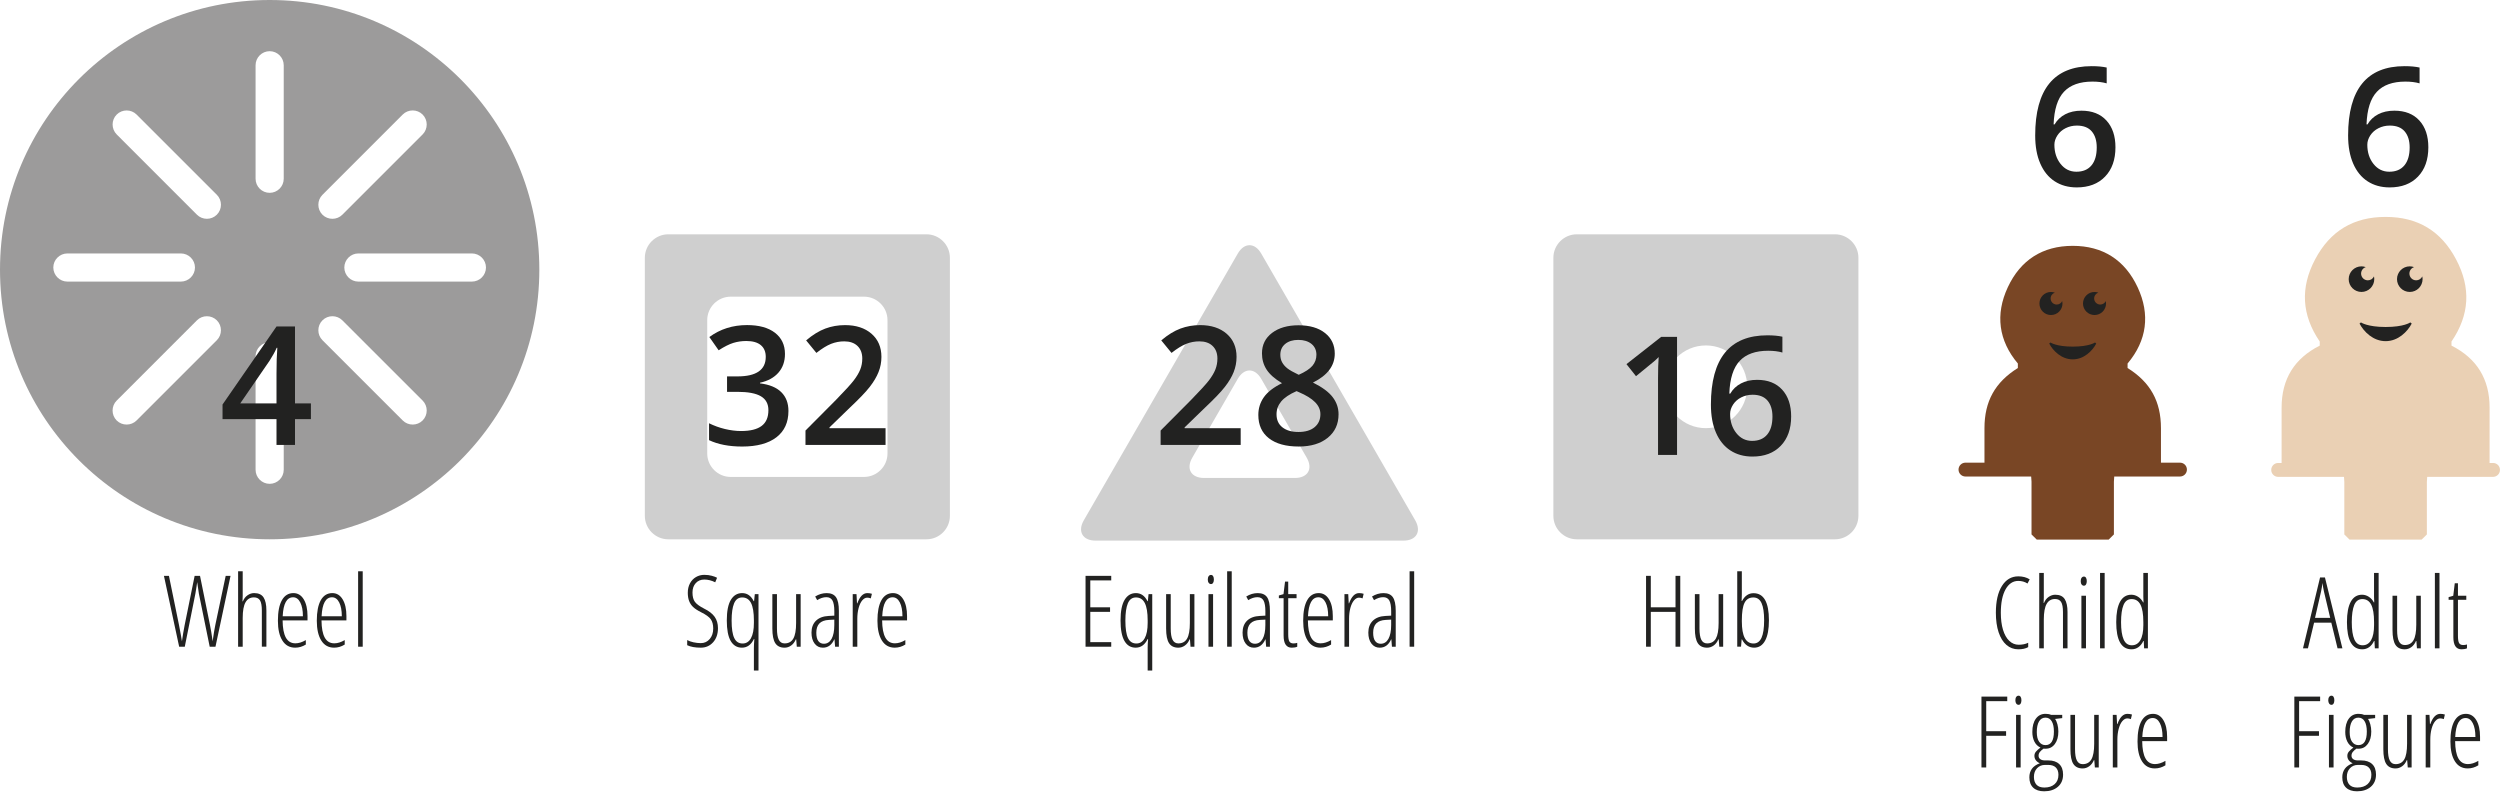 <?xml version="1.0" encoding="utf-8"?>
<!-- Generator: Adobe Illustrator 16.0.4, SVG Export Plug-In . SVG Version: 6.00 Build 0)  -->
<!DOCTYPE svg PUBLIC "-//W3C//DTD SVG 1.1//EN" "http://www.w3.org/Graphics/SVG/1.1/DTD/svg11.dtd">
<svg version="1.1" xmlns="http://www.w3.org/2000/svg" xmlns:xlink="http://www.w3.org/1999/xlink" x="0px" y="0px"
	 width="151.111px" height="48.271px" viewBox="0 0 151.111 48.271" enable-background="new 0 0 151.111 48.271"
	 xml:space="preserve">
<g id="Layer_1">
	<g>
		<path fill="#CFCFCF" d="M85.541,31.449c0.39,0.675,0.071,1.228-0.708,1.228H66.218c-0.779,0-1.098-0.553-0.708-1.228l9.307-16.122
			c0.39-0.675,1.028-0.675,1.418,0L85.541,31.449z M72.068,27.662c-0.391,0.675-0.071,1.228,0.708,1.228h5.498
			c0.779,0,1.099-0.553,0.708-1.228l-2.748-4.763c-0.391-0.675-1.027-0.675-1.418,0L72.068,27.662z"/>
	</g>
	<g>
		<path fill="#CFCFCF" d="M57.416,31.181c0,0.779-0.638,1.417-1.417,1.417H40.394c-0.779,0-1.417-0.638-1.417-1.417V15.579
			c0-0.779,0.638-1.417,1.417-1.417h15.605c0.779,0,1.417,0.638,1.417,1.417V31.181z M42.748,27.411
			c0,0.779,0.638,1.417,1.417,1.417h8.062c0.779,0,1.417-0.638,1.417-1.417v-8.062c0-0.779-0.638-1.417-1.417-1.417h-8.062
			c-0.779,0-1.417,0.638-1.417,1.417V27.411z"/>
	</g>
	<g>
		<path fill="#CFCFCF" d="M112.33,31.181c0,0.779-0.638,1.417-1.417,1.417H95.31c-0.779,0-1.417-0.638-1.417-1.417V15.579
			c0-0.779,0.638-1.417,1.417-1.417h15.604c0.779,0,1.417,0.638,1.417,1.417V31.181z M103.111,20.88c-1.381,0-2.5,1.119-2.5,2.5
			s1.119,2.5,2.5,2.5s2.5-1.119,2.5-2.5S104.492,20.88,103.111,20.88z"/>
	</g>
	<path fill="#9C9B9B" d="M16.3,0C7.298,0,0,7.297,0,16.299s7.298,16.299,16.3,16.299s16.3-7.297,16.3-16.299S25.302,0,16.3,0z
		 M4.074,17.021c-0.467,0-0.85-0.384-0.852-0.852c0-0.467,0.385-0.85,0.852-0.85h6.859c0.467,0,0.851,0.383,0.852,0.85
		c-0.001,0.468-0.385,0.852-0.852,0.852H4.074z M13.106,20.565l-4.851,4.85c-0.33,0.33-0.872,0.33-1.203,0.001
		c-0.33-0.331-0.329-0.873,0.001-1.203l4.851-4.851c0.33-0.33,0.872-0.33,1.203,0C13.437,19.692,13.437,20.234,13.106,20.565z
		 M13.107,12.977c-0.331,0.331-0.873,0.331-1.203,0L7.054,8.126c-0.33-0.331-0.33-0.872,0-1.202s0.872-0.33,1.202,0l4.852,4.851
		C13.438,12.105,13.438,12.646,13.107,12.977z M17.15,28.395c0,0.468-0.383,0.85-0.851,0.85s-0.851-0.382-0.851-0.85v-6.86
		c0-0.468,0.383-0.85,0.851-0.85s0.851,0.382,0.851,0.85V28.395z M17.15,10.805c0,0.468-0.383,0.851-0.851,0.851
		s-0.851-0.383-0.851-0.851v-6.86c0-0.468,0.383-0.851,0.851-0.851s0.851,0.383,0.851,0.851V10.805z M19.491,11.775l4.851-4.852
		c0.33-0.33,0.873-0.33,1.203,0c0.33,0.331,0.33,0.873,0,1.203l-4.852,4.852c-0.331,0.33-0.871,0.33-1.202,0
		C19.16,12.647,19.16,12.106,19.491,11.775z M25.545,25.415c-0.33,0.33-0.871,0.33-1.202,0l-4.852-4.851
		c-0.331-0.331-0.331-0.872,0-1.202c0.331-0.331,0.872-0.331,1.202,0l4.852,4.85C25.875,24.543,25.875,25.084,25.545,25.415z
		 M28.523,17.021h-6.861c-0.467,0-0.849-0.384-0.85-0.851c0.001-0.468,0.383-0.851,0.85-0.851h6.861c0.468,0,0.851,0.383,0.852,0.85
		C29.374,16.637,28.991,17.021,28.523,17.021z"/>
	<g>
		<path fill="#EAD0B4" d="M150.693,27.984h-0.211v-3.35c0-1.719-0.77-2.971-2.303-3.743v-0.247c1.094-1.605,1.188-3.248,0.277-4.967
			c-0.906-1.718-2.316-2.566-4.26-2.566c-1.941,0-3.352,0.849-4.26,2.566c-0.908,1.719-0.814,3.361,0.279,4.967v0.247
			c-1.533,0.772-2.305,2.024-2.305,3.743v3.35h-0.209c-0.23,0-0.418,0.188-0.418,0.421c0,0.231,0.188,0.419,0.418,0.419h3.98
			l0.02,0.311v3.169c0.123,0.123,0.191,0.19,0.314,0.312h4.359c0.123-0.121,0.193-0.188,0.316-0.312v-3.169l0.02-0.311h3.98
			c0.23,0,0.418-0.188,0.418-0.419C151.111,28.172,150.924,27.984,150.693,27.984z"/>
		<g>
			<path fill="#222221" d="M143.125,16.944c-0.227,0-0.41-0.183-0.41-0.409c0-0.182,0.119-0.336,0.283-0.389
				c-0.082-0.029-0.168-0.047-0.26-0.047c-0.428,0-0.773,0.348-0.773,0.774s0.346,0.774,0.773,0.774s0.773-0.348,0.773-0.774
				c0-0.057-0.006-0.112-0.018-0.165C143.428,16.848,143.287,16.944,143.125,16.944z"/>
			<path fill="#222221" d="M146.045,16.944c-0.227,0-0.41-0.183-0.41-0.409c0-0.182,0.119-0.336,0.283-0.389
				c-0.08-0.029-0.168-0.047-0.26-0.047c-0.428,0-0.773,0.348-0.773,0.774s0.346,0.774,0.773,0.774s0.773-0.348,0.773-0.774
				c0-0.057-0.006-0.112-0.018-0.165C146.35,16.848,146.207,16.944,146.045,16.944z"/>
		</g>
		<path fill="#222221" d="M145.689,19.488c-0.002,0.002-0.377,0.277-1.492,0.277c-1.102,0-1.488-0.275-1.492-0.277l-0.084,0.071
			c0.256,0.49,0.822,1.062,1.576,1.062c0.756,0,1.322-0.572,1.578-1.063L145.689,19.488z"/>
	</g>
	<g>
		<path fill="#794625" d="M131.768,27.965h-1.15v-2.082c0-1.625-0.639-2.777-2.018-3.639v-0.271c1.17-1.392,1.377-2.965,0.607-4.611
			c-0.768-1.648-2.105-2.502-3.922-2.502c-1.818,0-3.156,0.854-3.924,2.502c-0.768,1.646-0.561,3.22,0.607,4.611v0.271
			c-1.379,0.861-2.018,2.014-2.018,3.639v2.082h-1.15c-0.23,0-0.418,0.188-0.418,0.42c0,0.23,0.188,0.418,0.418,0.418h3.973
			l0.021,0.313v3.187c0.123,0.123,0.191,0.191,0.316,0.312h4.348c0.123-0.121,0.191-0.189,0.316-0.312v-3.187l0.02-0.313h3.973
			c0.232,0,0.42-0.188,0.42-0.418C132.188,28.152,132,27.965,131.768,27.965z"/>
		<g>
			<path fill="#222221" d="M124.318,18.408c-0.205,0-0.369-0.164-0.369-0.368c0-0.164,0.107-0.303,0.256-0.351
				c-0.074-0.027-0.152-0.041-0.236-0.041c-0.385,0-0.697,0.312-0.697,0.697c0,0.385,0.312,0.697,0.697,0.697
				c0.387,0,0.697-0.312,0.697-0.697c0-0.051-0.006-0.102-0.016-0.148C124.592,18.322,124.465,18.408,124.318,18.408z"/>
			<path fill="#222221" d="M126.949,18.408c-0.203,0-0.369-0.164-0.369-0.368c0-0.164,0.107-0.303,0.256-0.351
				c-0.074-0.027-0.152-0.041-0.234-0.041c-0.385,0-0.697,0.312-0.697,0.697c0,0.385,0.312,0.697,0.697,0.697
				s0.697-0.312,0.697-0.697c0-0.051-0.006-0.102-0.016-0.148C127.223,18.322,127.096,18.408,126.949,18.408z"/>
		</g>
		<path fill="#222221" d="M126.631,20.701c-0.004,0.002-0.342,0.25-1.346,0.25c-0.992,0-1.342-0.248-1.346-0.25l-0.076,0.064
			c0.23,0.441,0.742,0.957,1.422,0.957s1.191-0.516,1.422-0.957L126.631,20.701z"/>
	</g>
</g>
<g id="Text">
	<g>
		<path fill="#222221" d="M43.397,37.968c0,0.352-0.098,0.637-0.293,0.854s-0.443,0.326-0.744,0.326
			c-0.342,0-0.616-0.05-0.823-0.149v-0.311c0.102,0.057,0.228,0.102,0.378,0.135s0.299,0.05,0.445,0.05
			c0.219,0,0.398-0.083,0.539-0.249s0.211-0.377,0.211-0.633c0-0.236-0.05-0.424-0.149-0.562s-0.29-0.277-0.571-0.416
			c-0.221-0.111-0.386-0.219-0.495-0.323s-0.19-0.227-0.243-0.365s-0.079-0.305-0.079-0.498c0-0.211,0.043-0.398,0.129-0.562
			s0.206-0.291,0.36-0.383c0.154-0.09,0.323-0.136,0.507-0.136c0.166,0,0.316,0.019,0.453,0.056c0.135,0.037,0.242,0.077,0.32,0.12
			l-0.111,0.275c-0.217-0.111-0.438-0.167-0.662-0.167c-0.211,0-0.383,0.072-0.514,0.215c-0.133,0.145-0.198,0.334-0.198,0.57
			c0,0.24,0.048,0.427,0.144,0.56s0.283,0.271,0.562,0.413c0.289,0.141,0.5,0.306,0.635,0.494
			C43.33,37.47,43.397,37.698,43.397,37.968z"/>
		<path fill="#222221" d="M44.845,39.148c-0.295,0-0.521-0.135-0.679-0.406c-0.156-0.27-0.235-0.683-0.235-1.237
			c0-0.561,0.082-0.977,0.246-1.248s0.391-0.407,0.68-0.407c0.305,0,0.538,0.162,0.7,0.486h0.023l0.044-0.425h0.223v4.62h-0.278
			v-1.374c0-0.131,0.009-0.308,0.026-0.53h-0.026C45.4,38.975,45.159,39.148,44.845,39.148z M44.886,38.896
			c0.217,0,0.385-0.105,0.504-0.318c0.119-0.211,0.179-0.521,0.179-0.93v-0.144c0-0.48-0.059-0.832-0.174-1.056
			c-0.117-0.224-0.294-0.336-0.532-0.336c-0.229,0-0.393,0.12-0.492,0.359s-0.149,0.585-0.149,1.038c0,0.486,0.053,0.839,0.16,1.058
			C44.486,38.787,44.655,38.896,44.886,38.896z"/>
		<path fill="#222221" d="M46.963,35.911v2.074c0,0.314,0.037,0.544,0.113,0.688c0.074,0.145,0.19,0.217,0.347,0.217
			c0.24,0,0.417-0.097,0.528-0.291c0.113-0.194,0.169-0.509,0.169-0.942v-1.746h0.275v3.179h-0.234l-0.035-0.445h-0.023
			c-0.068,0.162-0.163,0.287-0.284,0.373c-0.121,0.087-0.253,0.131-0.396,0.131c-0.256,0-0.442-0.091-0.562-0.272
			c-0.117-0.182-0.177-0.479-0.177-0.891v-2.074H46.963z"/>
		<path fill="#222221" d="M50.476,39.09l-0.035-0.445h-0.012c-0.152,0.336-0.383,0.504-0.691,0.504
			c-0.207,0-0.374-0.082-0.499-0.248c-0.127-0.164-0.189-0.386-0.189-0.663c0-0.303,0.091-0.542,0.272-0.72
			c0.182-0.176,0.437-0.272,0.765-0.288l0.343-0.018v-0.264c0-0.297-0.037-0.513-0.111-0.649c-0.074-0.135-0.197-0.203-0.369-0.203
			c-0.182,0-0.367,0.06-0.557,0.179l-0.12-0.22c0.221-0.137,0.452-0.205,0.694-0.205c0.262,0,0.45,0.083,0.565,0.248
			s0.173,0.44,0.173,0.827v2.165H50.476z M49.799,38.911c0.199,0,0.354-0.099,0.465-0.294c0.109-0.197,0.165-0.475,0.165-0.834
			v-0.331l-0.331,0.018c-0.256,0.014-0.445,0.085-0.57,0.212c-0.123,0.129-0.186,0.315-0.186,0.562c0,0.23,0.041,0.399,0.123,0.507
			S49.658,38.911,49.799,38.911z"/>
		<path fill="#222221" d="M52.424,35.85c0.1,0,0.192,0.014,0.278,0.041l-0.067,0.278c-0.07-0.029-0.143-0.044-0.217-0.044
			c-0.107,0-0.207,0.056-0.301,0.166c-0.092,0.11-0.165,0.264-0.218,0.461s-0.079,0.415-0.079,0.653v1.685h-0.278v-3.179h0.229
			l0.029,0.557h0.021C51.969,36.056,52.17,35.85,52.424,35.85z"/>
		<path fill="#222221" d="M54.082,39.148c-0.336,0-0.594-0.143-0.775-0.43c-0.18-0.285-0.271-0.685-0.271-1.196
			c0-0.543,0.081-0.957,0.241-1.243c0.162-0.286,0.394-0.43,0.696-0.43c0.264,0,0.472,0.126,0.624,0.377s0.229,0.589,0.229,1.015
			v0.258H53.32c0.004,0.463,0.069,0.81,0.196,1.04s0.319,0.346,0.577,0.346c0.199,0,0.409-0.065,0.63-0.196v0.27
			C54.521,39.085,54.307,39.148,54.082,39.148z M53.956,36.102c-0.383,0-0.593,0.382-0.63,1.146h1.222
			c0-0.35-0.054-0.628-0.159-0.835C54.281,36.205,54.138,36.102,53.956,36.102z"/>
	</g>
	<g>
		<path fill="#222221" d="M67.168,39.09h-1.553v-4.283h1.553v0.275h-1.266v1.626h1.195v0.275h-1.195v1.831h1.266V39.09z"/>
		<path fill="#222221" d="M68.645,39.148c-0.295,0-0.521-0.135-0.678-0.406c-0.157-0.27-0.236-0.683-0.236-1.237
			c0-0.561,0.082-0.977,0.246-1.248s0.391-0.407,0.68-0.407c0.305,0,0.539,0.162,0.701,0.486h0.023l0.043-0.425h0.223v4.62h-0.277
			v-1.374c0-0.131,0.008-0.308,0.025-0.53h-0.025C69.201,38.975,68.959,39.148,68.645,39.148z M68.686,38.896
			c0.217,0,0.385-0.105,0.504-0.318c0.119-0.211,0.18-0.521,0.18-0.93v-0.144c0-0.48-0.059-0.832-0.175-1.056
			s-0.294-0.336-0.532-0.336c-0.229,0-0.393,0.12-0.492,0.359s-0.148,0.585-0.148,1.038c0,0.486,0.053,0.839,0.159,1.058
			S68.455,38.896,68.686,38.896z"/>
		<path fill="#222221" d="M70.764,35.911v2.074c0,0.314,0.037,0.544,0.112,0.688s0.19,0.217,0.347,0.217
			c0.24,0,0.417-0.097,0.529-0.291s0.168-0.509,0.168-0.942v-1.746h0.275v3.179h-0.234l-0.035-0.445h-0.023
			c-0.068,0.162-0.162,0.287-0.283,0.373c-0.121,0.087-0.254,0.131-0.396,0.131c-0.256,0-0.442-0.091-0.561-0.272
			s-0.178-0.479-0.178-0.891v-2.074H70.764z"/>
		<path fill="#222221" d="M73.004,35.029c0-0.088,0.019-0.156,0.055-0.205s0.082-0.073,0.139-0.073c0.053,0,0.096,0.024,0.127,0.073
			s0.047,0.117,0.047,0.205c0,0.084-0.016,0.15-0.047,0.201c-0.031,0.049-0.074,0.074-0.127,0.074c-0.057,0-0.103-0.025-0.139-0.074
			C73.022,35.18,73.004,35.113,73.004,35.029z M73.324,39.09h-0.279v-3.179h0.279V39.09z"/>
		<path fill="#222221" d="M74.451,39.09h-0.277v-4.559h0.277V39.09z"/>
		<path fill="#222221" d="M76.531,39.09l-0.035-0.445h-0.012c-0.152,0.336-0.383,0.504-0.691,0.504
			c-0.207,0-0.373-0.082-0.499-0.248c-0.126-0.164-0.188-0.386-0.188-0.663c0-0.303,0.09-0.542,0.271-0.72
			c0.182-0.176,0.438-0.272,0.766-0.288l0.342-0.018v-0.264c0-0.297-0.037-0.513-0.111-0.649c-0.074-0.135-0.197-0.203-0.369-0.203
			c-0.182,0-0.367,0.06-0.557,0.179l-0.119-0.22c0.221-0.137,0.451-0.205,0.693-0.205c0.262,0,0.451,0.083,0.566,0.248
			s0.172,0.44,0.172,0.827v2.165H76.531z M75.855,38.911c0.199,0,0.354-0.099,0.464-0.294c0.11-0.197,0.165-0.475,0.165-0.834
			v-0.331l-0.33,0.018c-0.256,0.014-0.446,0.085-0.57,0.212c-0.124,0.129-0.186,0.315-0.186,0.562c0,0.23,0.041,0.399,0.123,0.507
			S75.715,38.911,75.855,38.911z"/>
		<path fill="#222221" d="M78.182,38.891c0.086,0,0.162-0.012,0.229-0.035v0.234c-0.086,0.039-0.197,0.059-0.332,0.059
			c-0.328,0-0.492-0.245-0.492-0.735v-2.256h-0.287v-0.164l0.281-0.082l0.092-0.756h0.193v0.756h0.504v0.246h-0.504v2.177
			c0,0.215,0.023,0.361,0.07,0.439S78.064,38.891,78.182,38.891z"/>
		<path fill="#222221" d="M79.816,39.148c-0.336,0-0.595-0.143-0.775-0.43c-0.181-0.285-0.271-0.685-0.271-1.196
			c0-0.543,0.081-0.957,0.242-1.243s0.393-0.43,0.695-0.43c0.264,0,0.473,0.126,0.625,0.377s0.229,0.589,0.229,1.015v0.258h-1.506
			c0.004,0.463,0.068,0.81,0.195,1.04s0.32,0.346,0.578,0.346c0.199,0,0.408-0.065,0.629-0.196v0.27
			C80.254,39.085,80.041,39.148,79.816,39.148z M79.689,36.102c-0.383,0-0.592,0.382-0.629,1.146h1.221
			c0-0.35-0.053-0.628-0.159-0.835S79.871,36.102,79.689,36.102z"/>
		<path fill="#222221" d="M82.148,35.85c0.1,0,0.191,0.014,0.277,0.041l-0.066,0.278c-0.07-0.029-0.143-0.044-0.217-0.044
			c-0.107,0-0.208,0.056-0.301,0.166s-0.166,0.264-0.219,0.461s-0.078,0.415-0.078,0.653v1.685h-0.279v-3.179h0.229l0.029,0.557
			h0.021C81.693,36.056,81.895,35.85,82.148,35.85z"/>
		<path fill="#222221" d="M84.135,39.09L84.1,38.645h-0.012c-0.152,0.336-0.383,0.504-0.691,0.504c-0.207,0-0.374-0.082-0.5-0.248
			c-0.126-0.164-0.189-0.386-0.189-0.663c0-0.303,0.092-0.542,0.273-0.72c0.182-0.176,0.436-0.272,0.764-0.288l0.344-0.018v-0.264
			c0-0.297-0.037-0.513-0.111-0.649c-0.074-0.135-0.197-0.203-0.369-0.203c-0.182,0-0.367,0.06-0.557,0.179l-0.121-0.22
			c0.221-0.137,0.453-0.205,0.695-0.205c0.262,0,0.449,0.083,0.564,0.248s0.174,0.44,0.174,0.827v2.165H84.135z M83.457,38.911
			c0.199,0,0.354-0.099,0.465-0.294c0.11-0.197,0.166-0.475,0.166-0.834v-0.331l-0.332,0.018c-0.256,0.014-0.445,0.085-0.569,0.212
			C83.062,37.811,83,37.997,83,38.243c0,0.23,0.041,0.399,0.123,0.507S83.316,38.911,83.457,38.911z"/>
		<path fill="#222221" d="M85.479,39.09h-0.277v-4.559h0.277V39.09z"/>
	</g>
	<g>
		<path fill="#222221" d="M101.563,39.09h-0.287v-2.106h-1.494v2.106h-0.287v-4.283h0.287v1.901h1.494v-1.901h0.287V39.09z"/>
		<path fill="#222221" d="M102.724,35.911v2.074c0,0.314,0.038,0.544,0.112,0.688c0.076,0.145,0.191,0.217,0.348,0.217
			c0.24,0,0.416-0.097,0.529-0.291c0.111-0.194,0.168-0.509,0.168-0.942v-1.746h0.275v3.179h-0.234l-0.035-0.445h-0.023
			c-0.068,0.162-0.163,0.287-0.284,0.373c-0.121,0.087-0.253,0.131-0.396,0.131c-0.256,0-0.443-0.091-0.561-0.272
			c-0.119-0.182-0.178-0.479-0.178-0.891v-2.074H102.724z"/>
		<path fill="#222221" d="M105.99,35.855c0.621,0,0.932,0.546,0.932,1.638c0,0.539-0.077,0.95-0.231,1.231
			c-0.154,0.283-0.377,0.424-0.668,0.424c-0.152,0-0.291-0.042-0.416-0.126s-0.229-0.208-0.311-0.372h-0.023l-0.038,0.439h-0.229
			v-4.559h0.278v1.415l-0.012,0.384h0.023C105.464,36.014,105.695,35.855,105.99,35.855z M105.979,36.113
			c-0.244,0-0.421,0.107-0.53,0.322s-0.164,0.567-0.164,1.058v0.073c0,0.887,0.235,1.33,0.706,1.33c0.215,0,0.375-0.114,0.482-0.343
			c0.105-0.229,0.159-0.582,0.159-1.061c0-0.459-0.052-0.804-0.155-1.034S106.207,36.113,105.979,36.113z"/>
	</g>
	<g>
		<path fill="#222221" d="M13.642,34.807h0.293l-0.911,4.283h-0.349l-0.653-3.205c-0.012-0.053-0.046-0.286-0.103-0.7l-0.041,0.278
			l-0.067,0.416l-0.642,3.211h-0.34l-0.92-4.283h0.302l0.604,2.95c0.094,0.48,0.154,0.816,0.182,1.008
			c0.043-0.312,0.099-0.645,0.167-0.996l0.601-2.962h0.325l0.598,2.95c0.062,0.32,0.107,0.584,0.135,0.791l0.029,0.217
			c0.057-0.412,0.112-0.748,0.167-1.008L13.642,34.807z"/>
		<path fill="#222221" d="M15.827,39.09v-2.191c0-0.287-0.038-0.49-0.112-0.611c-0.076-0.119-0.198-0.18-0.368-0.18
			c-0.225,0-0.394,0.1-0.507,0.299s-0.17,0.514-0.17,0.943v1.74h-0.278v-4.559h0.278v1.479c0,0.135-0.004,0.247-0.012,0.337h0.023
			c0.062-0.158,0.156-0.28,0.283-0.367c0.125-0.087,0.257-0.131,0.394-0.131c0.27,0,0.461,0.088,0.574,0.264s0.17,0.438,0.17,0.785
			v2.191H15.827z"/>
		<path fill="#222221" d="M17.843,39.148c-0.336,0-0.595-0.143-0.774-0.43c-0.182-0.285-0.271-0.685-0.271-1.196
			c0-0.543,0.08-0.957,0.242-1.243c0.16-0.286,0.393-0.43,0.695-0.43c0.264,0,0.472,0.126,0.624,0.377s0.229,0.589,0.229,1.015
			v0.258h-1.506c0.004,0.463,0.069,0.81,0.196,1.04s0.319,0.346,0.577,0.346c0.199,0,0.409-0.065,0.63-0.196v0.27
			C18.281,39.085,18.067,39.148,17.843,39.148z M17.717,36.102c-0.383,0-0.593,0.382-0.63,1.146h1.222
			c0-0.35-0.053-0.628-0.16-0.835C18.043,36.205,17.898,36.102,17.717,36.102z"/>
		<path fill="#222221" d="M20.195,39.148c-0.336,0-0.594-0.143-0.775-0.43c-0.18-0.285-0.271-0.685-0.271-1.196
			c0-0.543,0.081-0.957,0.241-1.243c0.162-0.286,0.394-0.43,0.696-0.43c0.264,0,0.472,0.126,0.624,0.377s0.229,0.589,0.229,1.015
			v0.258h-1.506c0.004,0.463,0.069,0.81,0.196,1.04s0.319,0.346,0.577,0.346c0.199,0,0.409-0.065,0.63-0.196v0.27
			C20.634,39.085,20.42,39.148,20.195,39.148z M20.069,36.102c-0.383,0-0.593,0.382-0.63,1.146h1.222
			c0-0.35-0.054-0.628-0.159-0.835C20.395,36.205,20.251,36.102,20.069,36.102z"/>
		<path fill="#222221" d="M21.924,39.09h-0.278v-4.559h0.278V39.09z"/>
	</g>
	<g>
		<path fill="#222221" d="M121.994,35.113c-0.322,0-0.579,0.171-0.77,0.511c-0.19,0.342-0.285,0.813-0.285,1.417
			c0,0.393,0.043,0.734,0.131,1.025s0.215,0.515,0.379,0.671s0.354,0.234,0.57,0.234c0.223,0,0.414-0.04,0.574-0.12v0.264
			c-0.152,0.088-0.352,0.132-0.6,0.132c-0.271,0-0.51-0.088-0.714-0.264s-0.362-0.43-0.474-0.764
			c-0.111-0.332-0.166-0.728-0.166-1.185c0-0.684,0.121-1.221,0.364-1.611s0.575-0.586,0.995-0.586c0.262,0,0.49,0.061,0.686,0.182
			l-0.133,0.252C122.389,35.166,122.203,35.113,121.994,35.113z"/>
		<path fill="#222221" d="M124.695,39.188v-2.191c0-0.287-0.038-0.49-0.113-0.611c-0.075-0.119-0.197-0.18-0.367-0.18
			c-0.225,0-0.395,0.1-0.508,0.299s-0.17,0.514-0.17,0.943v1.74h-0.277V34.63h0.277v1.479c0,0.135-0.004,0.247-0.012,0.337h0.023
			c0.062-0.158,0.157-0.28,0.283-0.367s0.258-0.131,0.395-0.131c0.27,0,0.461,0.088,0.574,0.264s0.17,0.438,0.17,0.785v2.191
			H124.695z"/>
		<path fill="#222221" d="M125.768,35.128c0-0.088,0.018-0.156,0.054-0.205s0.083-0.073,0.14-0.073c0.053,0,0.094,0.024,0.125,0.073
			s0.047,0.117,0.047,0.205c0,0.084-0.016,0.15-0.047,0.201c-0.031,0.049-0.072,0.074-0.125,0.074c-0.057,0-0.104-0.025-0.14-0.074
			C125.785,35.278,125.768,35.212,125.768,35.128z M126.086,39.188h-0.277V36.01h0.277V39.188z"/>
		<path fill="#222221" d="M127.215,39.188h-0.279V34.63h0.279V39.188z"/>
		<path fill="#222221" d="M128.84,39.247c-0.617,0-0.926-0.548-0.926-1.644c0-0.539,0.078-0.949,0.232-1.231
			s0.381-0.424,0.682-0.424c0.143,0,0.278,0.041,0.406,0.123s0.23,0.195,0.307,0.34h0.023l-0.012-0.354V34.63h0.277v4.559h-0.229
			l-0.023-0.445h-0.025c-0.076,0.162-0.176,0.287-0.297,0.373C129.135,39.203,128.996,39.247,128.84,39.247z M128.857,39.004
			c0.223,0,0.395-0.103,0.515-0.31c0.12-0.205,0.181-0.509,0.181-0.909v-0.182c0-0.48-0.059-0.832-0.175-1.056
			s-0.294-0.336-0.532-0.336c-0.229,0-0.393,0.12-0.492,0.359s-0.148,0.585-0.148,1.038c0,0.457,0.051,0.804,0.154,1.04
			S128.629,39.004,128.857,39.004z"/>
		<path fill="#222221" d="M120.055,46.389h-0.287v-4.283h1.559v0.275h-1.271v1.816h1.201v0.278h-1.201V46.389z"/>
		<path fill="#222221" d="M121.818,42.328c0-0.088,0.018-0.156,0.054-0.205s0.083-0.073,0.14-0.073c0.053,0,0.094,0.024,0.125,0.073
			s0.047,0.117,0.047,0.205c0,0.084-0.016,0.15-0.047,0.201c-0.031,0.049-0.072,0.074-0.125,0.074c-0.057,0-0.104-0.025-0.14-0.074
			C121.836,42.479,121.818,42.412,121.818,42.328z M122.137,46.389h-0.277V43.21h0.277V46.389z"/>
		<path fill="#222221" d="M124.65,43.21v0.196l-0.434,0.05c0.059,0.076,0.107,0.186,0.145,0.327s0.055,0.286,0.055,0.435
			c0,0.309-0.069,0.559-0.209,0.75s-0.324,0.287-0.553,0.287h-0.07l-0.061-0.006c-0.094,0.066-0.168,0.133-0.222,0.199
			s-0.081,0.144-0.081,0.231c0,0.09,0.035,0.16,0.105,0.209c0.07,0.051,0.166,0.075,0.285,0.075h0.199
			c0.283,0,0.502,0.073,0.658,0.22s0.234,0.358,0.234,0.636c0,0.311-0.104,0.557-0.314,0.738s-0.486,0.272-0.83,0.272
			c-0.287,0-0.508-0.073-0.662-0.219s-0.232-0.354-0.232-0.628c0-0.199,0.051-0.37,0.152-0.511c0.102-0.142,0.262-0.254,0.479-0.336
			c-0.098-0.043-0.177-0.103-0.236-0.179s-0.09-0.167-0.09-0.272c0-0.096,0.032-0.181,0.096-0.256s0.154-0.156,0.271-0.242
			c-0.162-0.074-0.285-0.194-0.368-0.36s-0.124-0.361-0.124-0.586c0-0.338,0.07-0.604,0.213-0.8s0.338-0.293,0.586-0.293
			c0.133,0,0.244,0.021,0.334,0.062H124.65z M122.939,46.96c0,0.201,0.053,0.358,0.157,0.472s0.263,0.17,0.474,0.17
			c0.262,0,0.469-0.068,0.622-0.205s0.229-0.324,0.229-0.562c0-0.191-0.052-0.34-0.156-0.443c-0.104-0.104-0.256-0.157-0.455-0.157
			h-0.205c-0.191,0-0.351,0.067-0.477,0.2C123.003,46.567,122.939,46.743,122.939,46.96z M123.113,44.247
			c0,0.26,0.047,0.457,0.143,0.591s0.223,0.2,0.381,0.2c0.34,0,0.51-0.273,0.51-0.82c0-0.264-0.043-0.47-0.13-0.618
			s-0.214-0.223-0.38-0.223c-0.17,0-0.299,0.076-0.389,0.229S123.113,43.972,123.113,44.247z"/>
		<path fill="#222221" d="M125.424,43.21v2.074c0,0.314,0.038,0.544,0.113,0.688s0.191,0.217,0.348,0.217
			c0.24,0,0.416-0.097,0.528-0.291s0.169-0.509,0.169-0.942V43.21h0.275v3.179h-0.234l-0.035-0.445h-0.023
			c-0.068,0.162-0.164,0.287-0.285,0.373c-0.121,0.087-0.252,0.131-0.395,0.131c-0.256,0-0.443-0.091-0.562-0.272
			s-0.177-0.479-0.177-0.891V43.21H125.424z"/>
		<path fill="#222221" d="M128.588,43.148c0.1,0,0.193,0.014,0.279,0.041l-0.068,0.278c-0.07-0.029-0.143-0.044-0.217-0.044
			c-0.107,0-0.207,0.056-0.3,0.166s-0.165,0.264-0.218,0.461s-0.08,0.415-0.08,0.653v1.685h-0.277V43.21h0.229l0.029,0.557h0.02
			C128.133,43.354,128.334,43.148,128.588,43.148z"/>
		<path fill="#222221" d="M130.246,46.447c-0.336,0-0.594-0.143-0.774-0.43c-0.181-0.285-0.271-0.685-0.271-1.196
			c0-0.543,0.08-0.957,0.241-1.243s0.394-0.43,0.696-0.43c0.264,0,0.471,0.126,0.623,0.377s0.229,0.589,0.229,1.015v0.258h-1.506
			c0.004,0.463,0.07,0.81,0.197,1.04s0.318,0.346,0.576,0.346c0.199,0,0.41-0.065,0.631-0.196v0.27
			C130.686,46.384,130.471,46.447,130.246,46.447z M130.121,43.4c-0.383,0-0.594,0.382-0.631,1.146h1.223
			c0-0.35-0.054-0.628-0.16-0.835S130.303,43.4,130.121,43.4z"/>
	</g>
	<g>
		<path fill="#222221" d="M141.292,39.188l-0.378-1.553h-1.04l-0.372,1.553h-0.299l1.031-4.283h0.296l1.055,4.283H141.292z
			 M140.847,37.346l-0.378-1.597c-0.039-0.18-0.069-0.35-0.091-0.51c-0.018,0.17-0.045,0.34-0.082,0.51l-0.366,1.597H140.847z"/>
		<path fill="#222221" d="M142.786,39.247c-0.617,0-0.926-0.548-0.926-1.644c0-0.539,0.077-0.949,0.231-1.231
			s0.382-0.424,0.683-0.424c0.143,0,0.278,0.041,0.405,0.123c0.129,0.082,0.23,0.195,0.307,0.34h0.023l-0.012-0.354V34.63h0.278
			v4.559h-0.229l-0.023-0.445h-0.026c-0.076,0.162-0.175,0.287-0.296,0.373C143.081,39.203,142.942,39.247,142.786,39.247z
			 M142.804,39.004c0.223,0,0.394-0.103,0.515-0.31c0.119-0.205,0.18-0.509,0.18-0.909v-0.182c0-0.48-0.059-0.832-0.174-1.056
			c-0.117-0.224-0.294-0.336-0.532-0.336c-0.229,0-0.393,0.12-0.492,0.359s-0.149,0.585-0.149,1.038c0,0.457,0.052,0.804,0.155,1.04
			S142.575,39.004,142.804,39.004z"/>
		<path fill="#222221" d="M144.893,36.01v2.074c0,0.314,0.037,0.544,0.113,0.688c0.074,0.145,0.19,0.217,0.347,0.217
			c0.24,0,0.417-0.097,0.528-0.291c0.113-0.194,0.169-0.509,0.169-0.942V36.01h0.275v3.179h-0.234l-0.035-0.445h-0.023
			c-0.068,0.162-0.163,0.287-0.284,0.373c-0.121,0.087-0.253,0.131-0.396,0.131c-0.256,0-0.442-0.091-0.562-0.272
			c-0.117-0.182-0.177-0.479-0.177-0.891V36.01H144.893z"/>
		<path fill="#222221" d="M147.453,39.188h-0.278V34.63h0.278V39.188z"/>
		<path fill="#222221" d="M148.886,38.989c0.086,0,0.162-0.012,0.229-0.035v0.234c-0.086,0.039-0.196,0.059-0.331,0.059
			c-0.328,0-0.492-0.245-0.492-0.735v-2.256h-0.287v-0.164l0.281-0.082l0.091-0.756h0.193v0.756h0.504v0.246h-0.504v2.177
			c0,0.215,0.023,0.361,0.07,0.439S148.769,38.989,148.886,38.989z"/>
		<path fill="#222221" d="M138.967,46.389h-0.287v-4.283h1.559v0.275h-1.271v1.816h1.201v0.278h-1.201V46.389z"/>
		<path fill="#222221" d="M140.73,42.328c0-0.088,0.019-0.156,0.055-0.205s0.082-0.073,0.139-0.073c0.053,0,0.096,0.024,0.127,0.073
			s0.047,0.117,0.047,0.205c0,0.084-0.016,0.15-0.047,0.201c-0.031,0.049-0.074,0.074-0.127,0.074c-0.057,0-0.103-0.025-0.139-0.074
			C140.749,42.479,140.73,42.412,140.73,42.328z M141.051,46.389h-0.279V43.21h0.279V46.389z"/>
		<path fill="#222221" d="M143.564,43.21v0.196l-0.434,0.05c0.059,0.076,0.105,0.186,0.143,0.327s0.057,0.286,0.057,0.435
			c0,0.309-0.07,0.559-0.21,0.75s-0.323,0.287-0.552,0.287h-0.07l-0.062-0.006c-0.094,0.066-0.167,0.133-0.221,0.199
			s-0.08,0.144-0.08,0.231c0,0.09,0.035,0.16,0.105,0.209c0.07,0.051,0.164,0.075,0.283,0.075h0.199c0.283,0,0.504,0.073,0.66,0.22
			s0.234,0.358,0.234,0.636c0,0.311-0.105,0.557-0.315,0.738s-0.487,0.272-0.831,0.272c-0.287,0-0.508-0.073-0.662-0.219
			s-0.23-0.354-0.23-0.628c0-0.199,0.051-0.37,0.152-0.511c0.102-0.142,0.26-0.254,0.477-0.336
			c-0.098-0.043-0.176-0.103-0.235-0.179s-0.089-0.167-0.089-0.272c0-0.096,0.031-0.181,0.095-0.256s0.153-0.156,0.271-0.242
			c-0.162-0.074-0.284-0.194-0.367-0.36s-0.125-0.361-0.125-0.586c0-0.338,0.072-0.604,0.215-0.8s0.338-0.293,0.586-0.293
			c0.133,0,0.244,0.021,0.334,0.062H143.564z M141.854,46.96c0,0.201,0.052,0.358,0.156,0.472s0.262,0.17,0.473,0.17
			c0.262,0,0.47-0.068,0.623-0.205s0.23-0.324,0.23-0.562c0-0.191-0.053-0.34-0.157-0.443c-0.104-0.104-0.257-0.157-0.456-0.157
			h-0.205c-0.191,0-0.35,0.067-0.476,0.2C141.916,46.567,141.854,46.743,141.854,46.96z M142.025,44.247
			c0,0.26,0.049,0.457,0.145,0.591s0.223,0.2,0.381,0.2c0.34,0,0.51-0.273,0.51-0.82c0-0.264-0.044-0.47-0.131-0.618
			s-0.213-0.223-0.379-0.223c-0.17,0-0.301,0.076-0.391,0.229S142.025,43.972,142.025,44.247z"/>
		<path fill="#222221" d="M144.338,43.21v2.074c0,0.314,0.037,0.544,0.112,0.688s0.19,0.217,0.347,0.217
			c0.24,0,0.417-0.097,0.529-0.291s0.168-0.509,0.168-0.942V43.21h0.275v3.179h-0.234l-0.035-0.445h-0.023
			c-0.068,0.162-0.162,0.287-0.283,0.373c-0.121,0.087-0.254,0.131-0.396,0.131c-0.256,0-0.442-0.091-0.561-0.272
			s-0.178-0.479-0.178-0.891V43.21H144.338z"/>
		<path fill="#222221" d="M147.502,43.148c0.1,0,0.191,0.014,0.277,0.041l-0.066,0.278c-0.07-0.029-0.143-0.044-0.217-0.044
			c-0.107,0-0.208,0.056-0.301,0.166s-0.166,0.264-0.219,0.461s-0.078,0.415-0.078,0.653v1.685h-0.279V43.21h0.229l0.029,0.557
			h0.021C147.047,43.354,147.248,43.148,147.502,43.148z"/>
		<path fill="#222221" d="M149.16,46.447c-0.336,0-0.595-0.143-0.775-0.43c-0.181-0.285-0.271-0.685-0.271-1.196
			c0-0.543,0.081-0.957,0.242-1.243s0.393-0.43,0.695-0.43c0.264,0,0.473,0.126,0.625,0.377s0.229,0.589,0.229,1.015v0.258h-1.506
			c0.004,0.463,0.068,0.81,0.195,1.04s0.32,0.346,0.578,0.346c0.199,0,0.408-0.065,0.629-0.196v0.27
			C149.598,46.384,149.385,46.447,149.16,46.447z M149.033,43.4c-0.383,0-0.592,0.382-0.629,1.146h1.221
			c0-0.35-0.053-0.628-0.159-0.835S149.215,43.4,149.033,43.4z"/>
	</g>
</g>
<g id="Numbers">
	<g>
		<path fill="#222221" d="M123.016,8.188c0-2.793,1.139-4.189,3.414-4.189c0.357,0,0.66,0.028,0.908,0.083v0.957
			c-0.248-0.072-0.534-0.107-0.859-0.107c-0.766,0-1.34,0.205-1.725,0.615c-0.384,0.41-0.592,1.068-0.625,1.973h0.059
			c0.153-0.264,0.368-0.468,0.645-0.613c0.277-0.145,0.603-0.217,0.977-0.217c0.648,0,1.152,0.199,1.514,0.596
			s0.543,0.936,0.543,1.616c0,0.749-0.209,1.341-0.628,1.774c-0.418,0.436-0.989,0.652-1.712,0.652
			c-0.511,0-0.955-0.123-1.332-0.369c-0.378-0.245-0.668-0.604-0.872-1.074C123.117,9.414,123.016,8.849,123.016,8.188z
			 M125.506,10.38c0.395,0,0.698-0.127,0.911-0.381c0.214-0.254,0.319-0.617,0.319-1.089c0-0.41-0.1-0.732-0.3-0.967
			s-0.501-0.352-0.901-0.352c-0.247,0-0.475,0.053-0.684,0.159c-0.208,0.105-0.372,0.25-0.492,0.434
			c-0.121,0.185-0.182,0.372-0.182,0.564c0,0.459,0.125,0.846,0.374,1.16C124.801,10.223,125.119,10.38,125.506,10.38z"/>
	</g>
	<g>
		<path fill="#222221" d="M141.93,8.188c0-2.793,1.137-4.189,3.412-4.189c0.359,0,0.662,0.028,0.908,0.083v0.957
			c-0.246-0.072-0.533-0.107-0.859-0.107c-0.765,0-1.339,0.205-1.723,0.615c-0.385,0.41-0.593,1.068-0.625,1.973h0.059
			c0.152-0.264,0.367-0.468,0.645-0.613c0.276-0.145,0.602-0.217,0.977-0.217c0.647,0,1.152,0.199,1.514,0.596
			s0.541,0.936,0.541,1.616c0,0.749-0.209,1.341-0.627,1.774c-0.418,0.436-0.988,0.652-1.711,0.652
			c-0.512,0-0.956-0.123-1.334-0.369c-0.377-0.245-0.668-0.604-0.871-1.074C142.031,9.414,141.93,8.849,141.93,8.188z M144.42,10.38
			c0.394,0,0.697-0.127,0.91-0.381s0.32-0.617,0.32-1.089c0-0.41-0.101-0.732-0.301-0.967s-0.5-0.352-0.9-0.352
			c-0.248,0-0.476,0.053-0.684,0.159c-0.209,0.105-0.373,0.25-0.494,0.434c-0.12,0.185-0.18,0.372-0.18,0.564
			c0,0.459,0.124,0.846,0.373,1.16C143.714,10.223,144.032,10.38,144.42,10.38z"/>
	</g>
	<g>
		<path fill="#222221" d="M47.447,21.395c0,0.452-0.133,0.829-0.396,1.13c-0.264,0.302-0.635,0.504-1.113,0.608v0.039
			c0.574,0.071,1.004,0.25,1.289,0.535c0.287,0.284,0.43,0.663,0.43,1.135c0,0.687-0.242,1.217-0.727,1.59
			c-0.485,0.372-1.176,0.559-2.07,0.559c-0.791,0-1.459-0.129-2.002-0.386v-1.021c0.303,0.149,0.623,0.266,0.961,0.347
			c0.339,0.081,0.664,0.122,0.977,0.122c0.554,0,0.967-0.103,1.24-0.308s0.41-0.522,0.41-0.952c0-0.381-0.15-0.661-0.453-0.84
			c-0.303-0.18-0.778-0.269-1.426-0.269h-0.621v-0.933h0.631c1.139,0,1.709-0.394,1.709-1.182c0-0.306-0.1-0.542-0.299-0.708
			c-0.198-0.166-0.491-0.249-0.879-0.249c-0.27,0-0.53,0.038-0.781,0.114c-0.25,0.077-0.547,0.227-0.889,0.447l-0.561-0.801
			c0.654-0.482,1.414-0.723,2.279-0.723c0.72,0,1.281,0.154,1.686,0.464C47.245,20.425,47.447,20.851,47.447,21.395z"/>
		<path fill="#222221" d="M53.526,26.893h-4.839v-0.869l1.841-1.851c0.544-0.557,0.904-0.951,1.081-1.184
			c0.178-0.233,0.308-0.452,0.389-0.657c0.082-0.205,0.122-0.425,0.122-0.659c0-0.322-0.097-0.576-0.29-0.762
			c-0.194-0.186-0.462-0.278-0.804-0.278c-0.273,0-0.538,0.05-0.794,0.151c-0.255,0.102-0.551,0.283-0.886,0.547l-0.62-0.757
			c0.396-0.335,0.783-0.573,1.157-0.713s0.772-0.21,1.196-0.21c0.664,0,1.196,0.174,1.597,0.52c0.4,0.348,0.601,0.813,0.601,1.399
			c0,0.322-0.058,0.628-0.174,0.918c-0.115,0.29-0.293,0.589-0.531,0.896c-0.24,0.308-0.638,0.724-1.194,1.248l-1.24,1.201v0.049
			h3.389V26.893z"/>
	</g>
	<g>
		<path fill="#222221" d="M74.992,26.893h-4.839v-0.869l1.841-1.851c0.543-0.557,0.904-0.951,1.082-1.184
			c0.177-0.233,0.307-0.452,0.388-0.657s0.122-0.425,0.122-0.659c0-0.322-0.097-0.576-0.291-0.762
			c-0.193-0.186-0.461-0.278-0.803-0.278c-0.273,0-0.538,0.05-0.793,0.151c-0.256,0.102-0.551,0.283-0.887,0.547l-0.62-0.757
			c0.397-0.335,0.782-0.573,1.157-0.713s0.773-0.21,1.196-0.21c0.664,0,1.196,0.174,1.597,0.52c0.4,0.348,0.601,0.813,0.601,1.399
			c0,0.322-0.058,0.628-0.173,0.918s-0.293,0.589-0.533,0.896c-0.238,0.308-0.637,0.724-1.193,1.248l-1.24,1.201v0.049h3.389V26.893
			z"/>
		<path fill="#222221" d="M78.482,19.661c0.678,0,1.213,0.155,1.606,0.467c0.394,0.311,0.591,0.727,0.591,1.247
			c0,0.732-0.439,1.315-1.318,1.748c0.561,0.28,0.958,0.574,1.193,0.884c0.236,0.31,0.354,0.654,0.354,1.035
			c0,0.589-0.216,1.062-0.649,1.416c-0.433,0.354-1.019,0.532-1.758,0.532c-0.775,0-1.375-0.166-1.802-0.498s-0.64-0.803-0.64-1.411
			c0-0.397,0.111-0.755,0.334-1.071c0.224-0.318,0.589-0.601,1.097-0.848c-0.437-0.261-0.747-0.536-0.933-0.825
			s-0.278-0.615-0.278-0.977c0-0.518,0.204-0.93,0.61-1.238C77.297,19.815,77.828,19.661,78.482,19.661z M77.159,25.042
			c0,0.339,0.118,0.602,0.356,0.788c0.238,0.188,0.561,0.281,0.967,0.281c0.42,0,0.746-0.097,0.979-0.291
			c0.233-0.193,0.35-0.456,0.35-0.788c0-0.264-0.107-0.505-0.322-0.723s-0.541-0.42-0.977-0.605l-0.142-0.063
			c-0.43,0.189-0.739,0.396-0.928,0.623C77.254,24.489,77.159,24.749,77.159,25.042z M78.473,20.545
			c-0.326,0-0.588,0.081-0.786,0.241c-0.198,0.162-0.298,0.381-0.298,0.657c0,0.169,0.035,0.321,0.107,0.454
			s0.176,0.255,0.312,0.363c0.137,0.109,0.367,0.24,0.693,0.394c0.391-0.173,0.666-0.354,0.828-0.544
			c0.16-0.191,0.241-0.413,0.241-0.667c0-0.276-0.101-0.495-0.3-0.657C79.07,20.626,78.805,20.545,78.473,20.545z"/>
	</g>
	<g>
		<path fill="#222221" d="M101.367,27.499h-1.148V22.89c0-0.551,0.014-0.986,0.039-1.309c-0.074,0.078-0.166,0.164-0.275,0.259
			s-0.475,0.394-1.096,0.898l-0.576-0.728l2.1-1.65h0.957V27.499z"/>
		<path fill="#222221" d="M103.415,24.457c0-2.793,1.138-4.189,3.413-4.189c0.358,0,0.661,0.028,0.908,0.083v0.957
			c-0.247-0.072-0.533-0.107-0.859-0.107c-0.766,0-1.34,0.205-1.724,0.615s-0.593,1.068-0.625,1.973h0.059
			c0.153-0.264,0.368-0.468,0.645-0.613c0.276-0.145,0.603-0.217,0.977-0.217c0.647,0,1.152,0.199,1.514,0.596
			s0.542,0.936,0.542,1.616c0,0.749-0.209,1.341-0.627,1.774c-0.418,0.436-0.989,0.652-1.712,0.652
			c-0.511,0-0.956-0.123-1.333-0.369c-0.377-0.245-0.668-0.604-0.871-1.074C103.517,25.684,103.415,25.118,103.415,24.457z
			 M105.905,26.649c0.394,0,0.698-0.127,0.911-0.381s0.319-0.617,0.319-1.089c0-0.41-0.101-0.732-0.3-0.967
			c-0.201-0.234-0.501-0.352-0.901-0.352c-0.247,0-0.476,0.053-0.684,0.159c-0.208,0.105-0.372,0.25-0.493,0.434
			c-0.121,0.185-0.181,0.372-0.181,0.564c0,0.459,0.124,0.846,0.374,1.16C105.199,26.492,105.518,26.649,105.905,26.649z"/>
	</g>
	<g>
		<path fill="#222221" d="M18.793,25.335h-0.962v1.558h-1.118v-1.558h-3.262v-0.884l3.262-4.717h1.118v4.648h0.962V25.335z
			 M16.713,24.383v-1.792c0-0.639,0.016-1.16,0.049-1.567h-0.039c-0.092,0.215-0.234,0.476-0.43,0.781l-1.772,2.578H16.713z"/>
	</g>
</g>
<g id="Isolation_Mode">
</g>
</svg>
